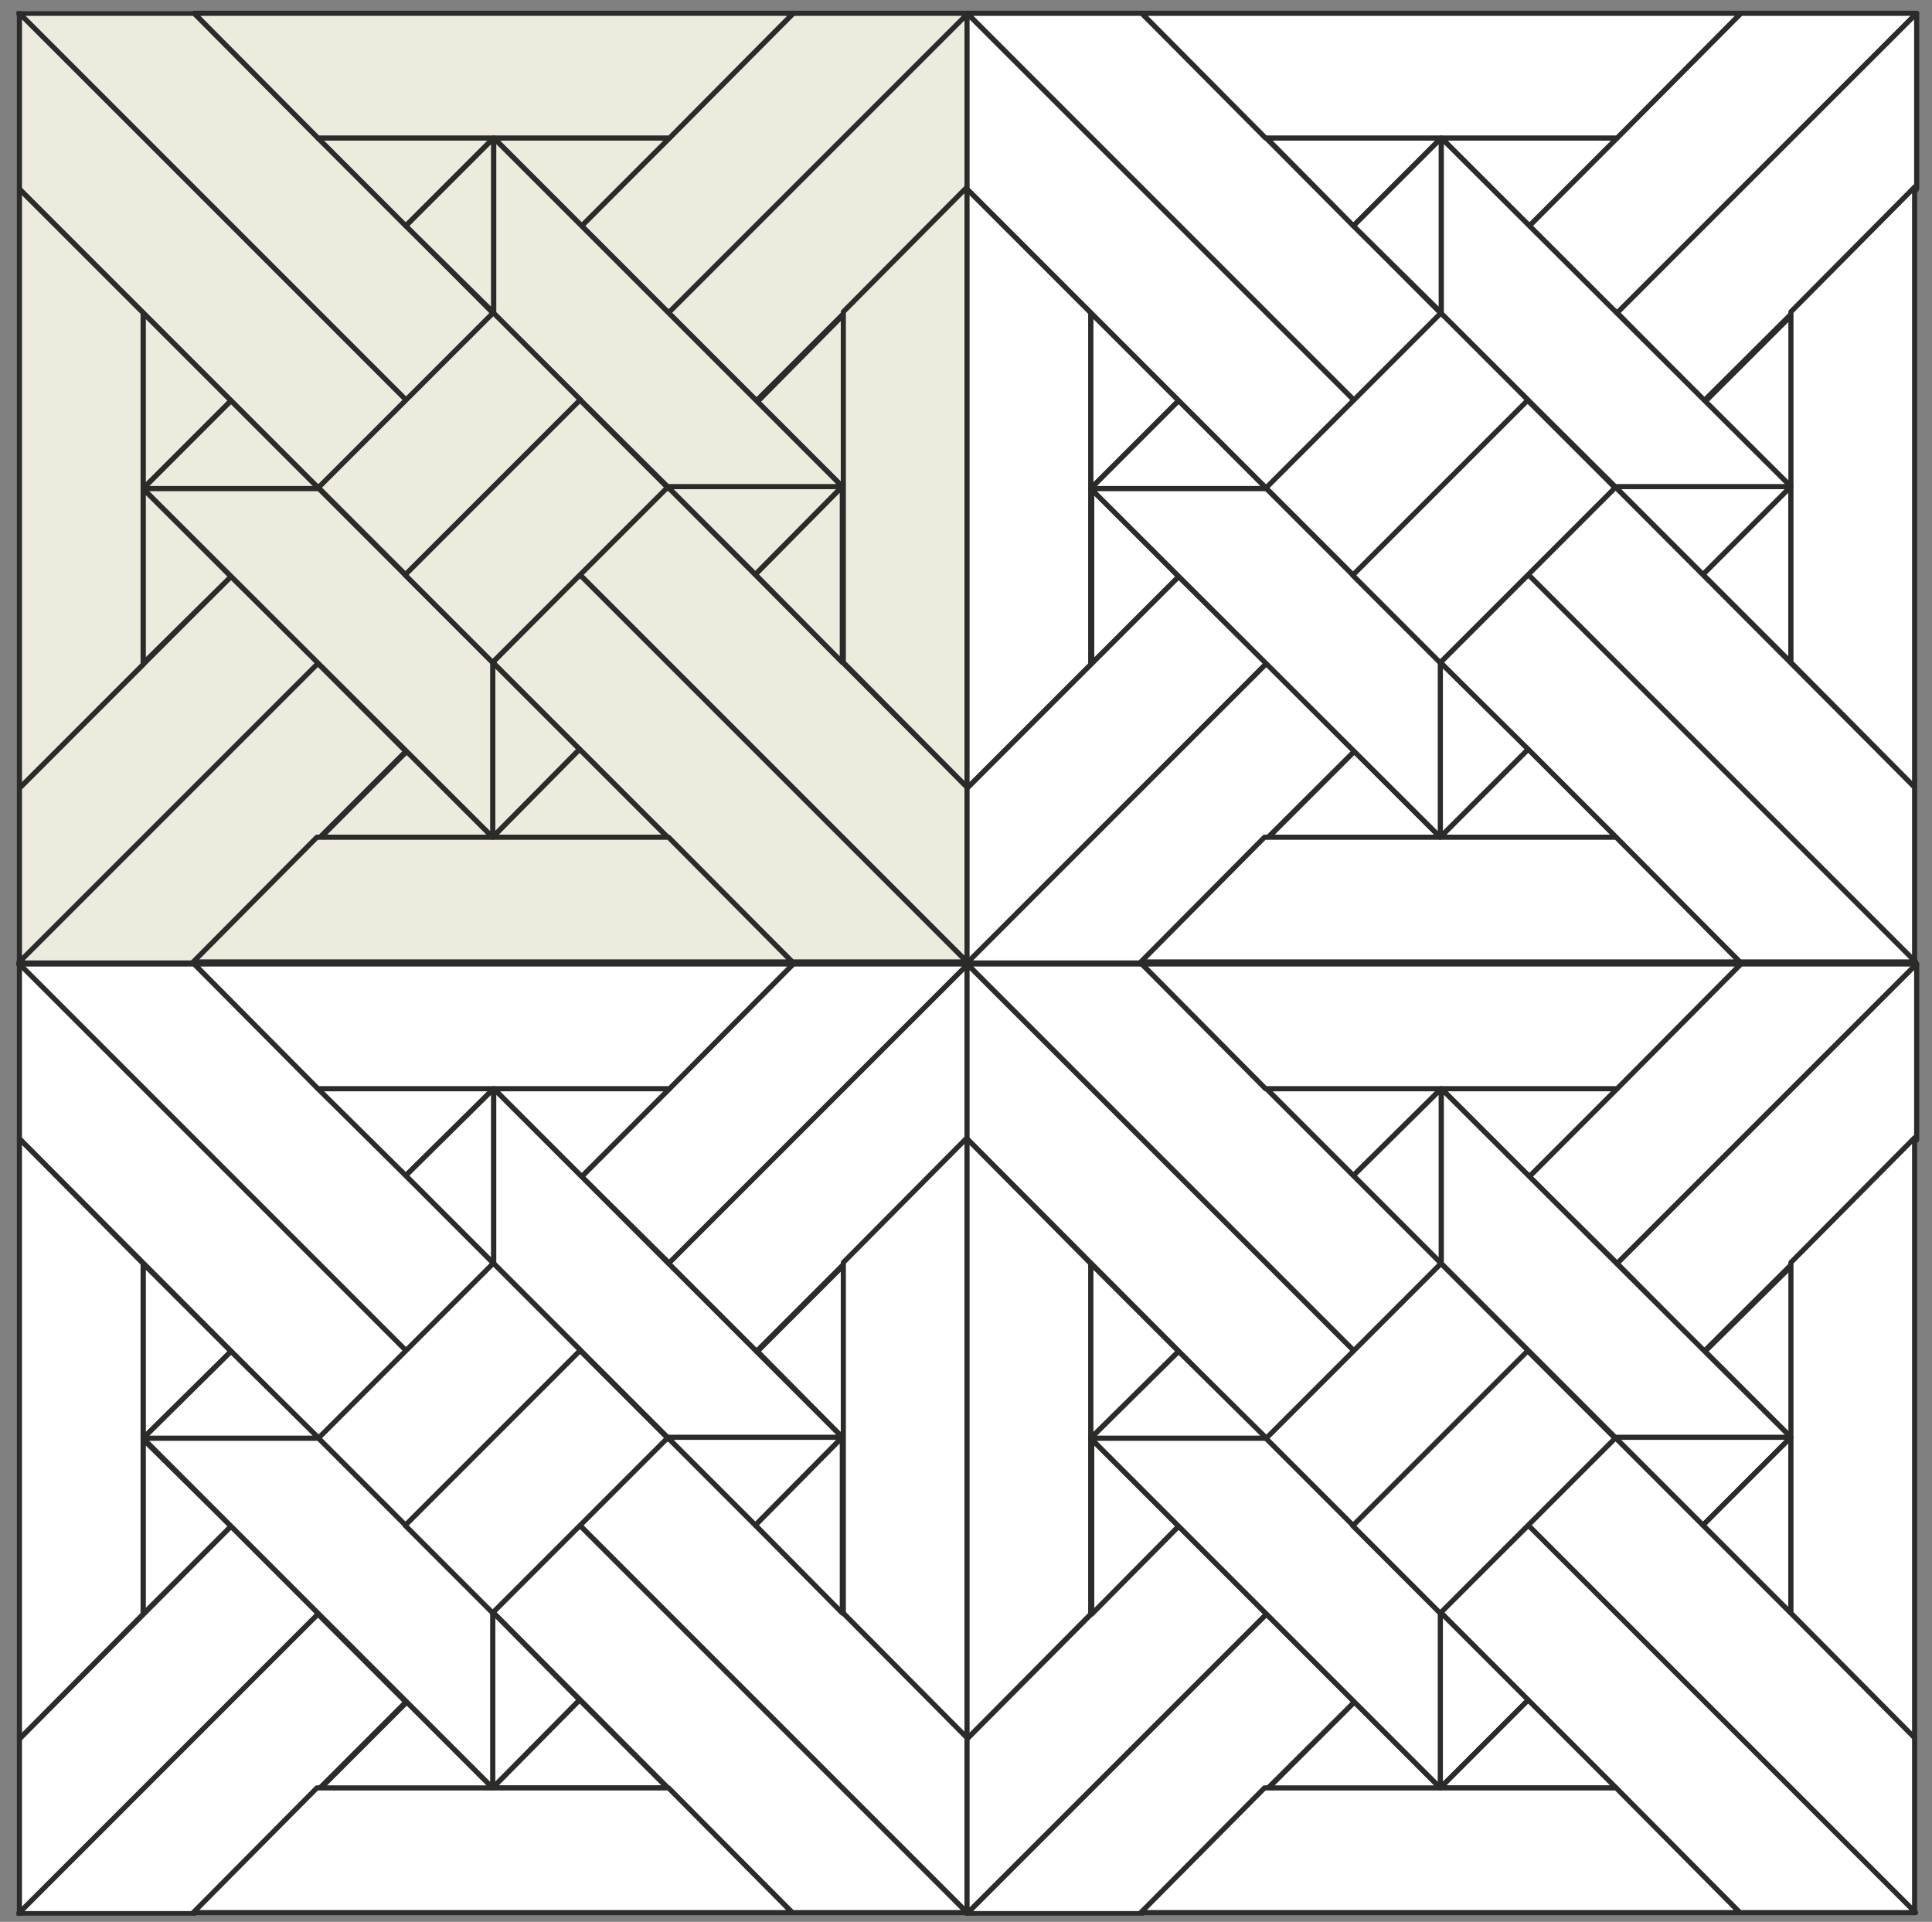 <?xml version="1.0" encoding="utf-8"?>
<!-- Generator: Adobe Illustrator 27.9.0, SVG Export Plug-In . SVG Version: 6.00 Build 0)  -->
<svg version="1.1" id="Livello_1" xmlns="http://www.w3.org/2000/svg" xmlns:xlink="http://www.w3.org/1999/xlink" x="0px" y="0px"
	 viewBox="0 0 189 188" style="enable-background:new 0 0 189 188;" xml:space="preserve">
<rect x="0" y="0" width="189" height="188" fill="#808080" stroke="none"/>
<style type="text/css">
	.st0{fill:#EDEBDD;}
	.st1{fill:none;stroke:#2B2B2A;stroke-width:0.5;stroke-linecap:round;stroke-linejoin:round;stroke-miterlimit:10;}
	
		.st2{clip-path:url(#SVGID_00000026158186389840158550000012170043840287782793_);fill:none;stroke:#2B2B2A;stroke-width:0.5;stroke-linecap:round;stroke-linejoin:round;stroke-miterlimit:10;}
	
		.st3{clip-path:url(#SVGID_00000000187829073400663800000015492505780730614462_);fill:none;stroke:#2B2B2A;stroke-width:0.5;stroke-linecap:round;stroke-linejoin:round;stroke-miterlimit:10;}
	
		.st4{clip-path:url(#SVGID_00000132077442804341126380000016835510974216225200_);fill:none;stroke:#2B2B2A;stroke-width:0.5;stroke-linecap:round;stroke-linejoin:round;stroke-miterlimit:10;}
	
		.st5{clip-path:url(#SVGID_00000174584091162098756170000007841193277565336478_);fill:none;stroke:#2B2B2A;stroke-width:0.5;stroke-linecap:round;stroke-linejoin:round;stroke-miterlimit:10;}
	
		.st6{clip-path:url(#SVGID_00000057149823498329508770000009905932604139591853_);fill:none;stroke:#2B2B2A;stroke-width:0.5;stroke-linecap:round;stroke-linejoin:round;stroke-miterlimit:10;}
	.st7{fill:#FFFFFF;}
	
		.st8{clip-path:url(#SVGID_00000047780049691513041020000014330353955628291976_);fill:none;stroke:#2B2B2A;stroke-width:0.5;stroke-linecap:round;stroke-linejoin:round;stroke-miterlimit:10;}
	
		.st9{clip-path:url(#SVGID_00000167391050371524735790000015415650523701625788_);fill:none;stroke:#2B2B2A;stroke-width:0.5;stroke-linecap:round;stroke-linejoin:round;stroke-miterlimit:10;}
	
		.st10{clip-path:url(#SVGID_00000152236484227683580680000013074825031376043962_);fill:none;stroke:#2B2B2A;stroke-width:0.5;stroke-linecap:round;stroke-linejoin:round;stroke-miterlimit:10;}
	
		.st11{clip-path:url(#SVGID_00000145054781547943696280000015700948321192037804_);fill:none;stroke:#2B2B2A;stroke-width:0.5;stroke-linecap:round;stroke-linejoin:round;stroke-miterlimit:10;}
	
		.st12{clip-path:url(#SVGID_00000013157731857573281810000016137743589362176189_);fill:none;stroke:#2B2B2A;stroke-width:0.5;stroke-linecap:round;stroke-linejoin:round;stroke-miterlimit:10;}
	
		.st13{clip-path:url(#SVGID_00000145775386903256749710000003489035115078053272_);fill:none;stroke:#2B2B2A;stroke-width:0.5;stroke-linecap:round;stroke-linejoin:round;stroke-miterlimit:10;}
	
		.st14{clip-path:url(#SVGID_00000014596763878924067340000016110644649392107960_);fill:none;stroke:#2B2B2A;stroke-width:0.5;stroke-linecap:round;stroke-linejoin:round;stroke-miterlimit:10;}
	
		.st15{clip-path:url(#SVGID_00000114062329401865336050000004912502465471537295_);fill:none;stroke:#2B2B2A;stroke-width:0.5;stroke-linecap:round;stroke-linejoin:round;stroke-miterlimit:10;}
	
		.st16{clip-path:url(#SVGID_00000029045752570698910420000017515909458318633092_);fill:none;stroke:#2B2B2A;stroke-width:0.5;stroke-linecap:round;stroke-linejoin:round;stroke-miterlimit:10;}
	
		.st17{clip-path:url(#SVGID_00000163036866416358101390000012755198079995870622_);fill:none;stroke:#2B2B2A;stroke-width:0.5;stroke-linecap:round;stroke-linejoin:round;stroke-miterlimit:10;}
	
		.st18{clip-path:url(#SVGID_00000039104720257106727570000011812948608271553933_);fill:none;stroke:#2B2B2A;stroke-width:0.5;stroke-linecap:round;stroke-linejoin:round;stroke-miterlimit:10;}
	
		.st19{clip-path:url(#SVGID_00000054267024512429113800000014289630007412228783_);fill:none;stroke:#2B2B2A;stroke-width:0.5;stroke-linecap:round;stroke-linejoin:round;stroke-miterlimit:10;}
	
		.st20{clip-path:url(#SVGID_00000013878938168623005480000006292002660279787950_);fill:none;stroke:#2B2B2A;stroke-width:0.5;stroke-linecap:round;stroke-linejoin:round;stroke-miterlimit:10;}
</style>
<polygon class="st0" points="56.9,22.1 65.5,30.7 94.8,1.3 77.6,1.3 "/>
<polygon class="st1" points="65.5,30.7 94.8,1.3 77.6,1.3 56.9,22.1 "/>
<polygon class="st0" points="1.8,1.3 39.7,39.2 48.3,30.7 19,1.3 "/>
<g>
	<defs>
		<rect id="SVGID_1_" x="1.6" y="1.1" width="186.1" height="186.3"/>
	</defs>
	<clipPath id="SVGID_00000131363295777247433660000007475795617001681595_">
		<use xlink:href="#SVGID_1_"  style="overflow:visible;"/>
	</clipPath>
	
		<polygon style="clip-path:url(#SVGID_00000131363295777247433660000007475795617001681595_);fill:none;stroke:#2B2B2A;stroke-width:0.5;stroke-linecap:round;stroke-linejoin:round;stroke-miterlimit:10;" points="
		39.7,39.2 1.8,1.3 19,1.3 48.3,30.7 	"/>
</g>
<polygon class="st0" points="65.4,30.6 74,39.2 94.7,18.5 94.7,1.3 "/>
<polygon class="st1" points="65.4,30.6 94.7,1.3 94.7,18.5 74,39.2 "/>
<polygon class="st0" points="56.7,56.2 94.6,94.1 94.6,77 65.3,47.6 "/>
<polygon class="st1" points="56.7,56.2 94.6,94.1 94.6,77 65.3,47.6 "/>
<polygon class="st0" points="48.3,13.5 31.1,13.5 39.7,22.1 "/>
<polygon class="st1" points="48.3,13.5 31.1,13.5 39.7,22.1 "/>
<polygon class="st0" points="65.5,13.5 48.3,13.5 56.9,22.1 "/>
<polygon class="st1" points="65.5,13.5 48.3,13.5 56.9,22.1 "/>
<polygon class="st0" points="82.6,30.7 82.6,47.8 74.1,39.3 "/>
<polygon class="st1" points="82.6,30.7 82.6,47.8 74.1,39.3 "/>
<polygon class="st0" points="82.4,47.6 65.3,47.6 73.9,56.2 "/>
<polygon class="st1" points="82.4,47.6 65.3,47.6 73.9,56.2 "/>
<polygon class="st0" points="65.4,30.6 65.4,47.8 56.8,39.2 "/>
<polygon class="st1" points="65.4,30.6 65.4,47.8 56.8,39.2 "/>
<polygon class="st0" points="48.3,13.5 48.3,30.6 39.7,22.1 "/>
<polygon class="st1" points="48.3,13.5 48.3,30.6 39.7,22.1 "/>
<polygon class="st0" points="82.4,47.6 82.4,64.8 73.9,56.2 "/>
<polygon class="st1" points="82.4,47.6 82.4,64.8 73.9,56.2 "/>
<polygon class="st0" points="48.3,1.3 32.7,1.3 19,1.3 31.1,13.5 45.4,13.5 65.5,13.5 77.6,1.3 "/>
<polygon class="st1" points="77.6,1.3 48.3,1.3 32.7,1.3 19,1.3 31.1,13.5 45.4,13.5 65.5,13.5 "/>
<polygon class="st0" points="94.6,18.3 94.6,47.7 94.6,63.2 94.6,77 82.5,64.8 82.5,50.6 82.5,30.5 "/>
<polygon class="st1" points="94.6,18.3 94.6,47.7 94.6,63.2 94.6,77 82.5,64.8 82.5,50.6 82.5,30.5 "/>
<polygon class="st0" points="82.4,47.6 48.3,13.5 48.3,30.7 65.3,47.6 "/>
<polygon class="st1" points="82.4,47.6 48.3,13.5 48.3,30.7 65.3,47.6 "/>
<polygon class="st0" points="1.9,77.1 1.9,94.3 31.2,64.9 22.6,56.4 "/>
<g>
	<defs>
		<rect id="SVGID_00000159459592140708350860000001874591682912508291_" x="1.6" y="1.1" width="186.1" height="186.3"/>
	</defs>
	<clipPath id="SVGID_00000183220313104093411240000010923700999408608411_">
		<use xlink:href="#SVGID_00000159459592140708350860000001874591682912508291_"  style="overflow:visible;"/>
	</clipPath>
	
		<polygon style="clip-path:url(#SVGID_00000183220313104093411240000010923700999408608411_);fill:none;stroke:#2B2B2A;stroke-width:0.5;stroke-linecap:round;stroke-linejoin:round;stroke-miterlimit:10;" points="
		31.2,64.9 1.9,94.3 1.9,77.1 22.6,56.4 	"/>
</g>
<polygon class="st0" points="1.9,18.5 31.2,47.8 39.8,39.2 1.9,1.3 "/>
<g>
	<defs>
		<rect id="SVGID_00000145040032405081852050000008574163296742511497_" x="1.6" y="1.1" width="186.1" height="186.3"/>
	</defs>
	<clipPath id="SVGID_00000108296131521522706890000004339391295046793875_">
		<use xlink:href="#SVGID_00000145040032405081852050000008574163296742511497_"  style="overflow:visible;"/>
	</clipPath>
	
		<polygon style="clip-path:url(#SVGID_00000108296131521522706890000004339391295046793875_);fill:none;stroke:#2B2B2A;stroke-width:0.5;stroke-linecap:round;stroke-linejoin:round;stroke-miterlimit:10;" points="
		39.8,39.2 1.9,1.3 1.9,18.5 31.2,47.8 	"/>
</g>
<polygon class="st0" points="1.8,94.2 19,94.2 39.7,73.5 31.1,64.9 "/>
<g>
	<defs>
		<rect id="SVGID_00000156583709901167377430000005172765776940743823_" x="1.6" y="1.1" width="186.1" height="186.3"/>
	</defs>
	<clipPath id="SVGID_00000078728008077353633720000008548885134534565528_">
		<use xlink:href="#SVGID_00000156583709901167377430000005172765776940743823_"  style="overflow:visible;"/>
	</clipPath>
	
		<polygon style="clip-path:url(#SVGID_00000078728008077353633720000008548885134534565528_);fill:none;stroke:#2B2B2A;stroke-width:0.5;stroke-linecap:round;stroke-linejoin:round;stroke-miterlimit:10;" points="
		31.1,64.9 1.8,94.2 19,94.2 39.7,73.5 	"/>
</g>
<polygon class="st0" points="56.7,56.2 94.6,94.1 77.5,94.1 48.2,64.8 "/>
<polygon class="st1" points="56.7,56.2 94.6,94.1 77.5,94.1 48.2,64.8 "/>
<polygon class="st0" points="14,47.8 14,30.6 22.6,39.2 "/>
<polygon class="st1" points="14,47.8 14,30.6 22.6,39.2 "/>
<polygon class="st0" points="14,64.9 14,47.8 22.6,56.4 "/>
<polygon class="st1" points="14,64.9 14,47.8 22.6,56.4 "/>
<polygon class="st0" points="31.2,82.1 48.4,82.1 39.8,73.5 "/>
<polygon class="st1" points="31.2,82.1 48.4,82.1 39.8,73.5 "/>
<polygon class="st0" points="48.2,81.9 48.2,64.8 56.7,73.3 "/>
<polygon class="st1" points="48.2,81.9 48.2,64.8 56.7,73.3 "/>
<polygon class="st0" points="31.1,64.9 48.3,64.9 39.7,56.3 "/>
<polygon class="st1" points="31.1,64.9 48.3,64.9 39.7,56.3 "/>
<polygon class="st0" points="14,47.8 31.2,47.8 22.6,39.2 "/>
<polygon class="st1" points="14,47.8 31.2,47.8 22.6,39.2 "/>
<polygon class="st0" points="48.2,81.9 65.3,81.9 56.7,73.3 "/>
<polygon class="st1" points="48.2,81.9 65.3,81.9 56.7,73.3 "/>
<polygon class="st0" points="1.9,32.2 1.9,47.8 1.9,77.1 14,65 14,44.9 14,30.6 1.9,18.5 "/>
<g>
	<defs>
		<rect id="SVGID_00000157294034896780075440000012483025377297566594_" x="1.6" y="1.1" width="186.1" height="186.3"/>
	</defs>
	<clipPath id="SVGID_00000085940816439795970950000016365272394652940974_">
		<use xlink:href="#SVGID_00000157294034896780075440000012483025377297566594_"  style="overflow:visible;"/>
	</clipPath>
	
		<polygon style="clip-path:url(#SVGID_00000085940816439795970950000016365272394652940974_);fill:none;stroke:#2B2B2A;stroke-width:0.5;stroke-linecap:round;stroke-linejoin:round;stroke-miterlimit:10;" points="
		1.9,77.1 1.9,47.8 1.9,32.2 1.9,18.5 14,30.6 14,44.9 14,65 	"/>
</g>
<polygon class="st0" points="18.9,94.1 48.2,94.1 63.7,94.1 77.5,94.1 65.4,81.9 51.1,81.9 31,81.9 "/>
<polygon class="st1" points="18.9,94.1 48.2,94.1 63.7,94.1 77.5,94.1 65.4,81.9 51.1,81.9 31,81.9 "/>
<polygon class="st0" points="48.2,81.9 14,47.8 31.2,47.8 48.2,64.8 "/>
<polygon class="st1" points="48.2,81.9 14,47.8 31.2,47.8 48.2,64.8 "/>
<rect x="31.9" y="37.4" transform="matrix(0.707 -0.707 0.707 0.707 -17.846 43.809)" class="st0" width="24.2" height="12.1"/>
<rect x="31.9" y="37.4" transform="matrix(0.707 -0.707 0.707 0.707 -17.846 43.809)" class="st1" width="24.2" height="12.1"/>
<rect x="40.4" y="45.9" transform="matrix(0.707 -0.707 0.707 0.707 -21.384 52.351)" class="st0" width="24.2" height="12.1"/>
<rect x="40.4" y="45.9" transform="matrix(0.707 -0.707 0.707 0.707 -21.384 52.351)" class="st1" width="24.2" height="12.1"/>
<polygon class="st7" points="65.5,123.6 94.8,94.3 77.6,94.3 56.9,115.1 "/>
<polygon class="st1" points="65.5,123.6 94.8,94.3 77.6,94.3 56.9,115.1 "/>
<polygon class="st7" points="1.8,94.3 39.7,132.2 48.3,123.6 19,94.3 "/>
<g>
	<defs>
		<rect id="SVGID_00000115480551166762596620000010915536104597757066_" x="1.6" y="1.1" width="186.1" height="186.3"/>
	</defs>
	<clipPath id="SVGID_00000142894130218004803510000008480834431750763688_">
		<use xlink:href="#SVGID_00000115480551166762596620000010915536104597757066_"  style="overflow:visible;"/>
	</clipPath>
	
		<polygon style="clip-path:url(#SVGID_00000142894130218004803510000008480834431750763688_);fill:none;stroke:#2B2B2A;stroke-width:0.5;stroke-linecap:round;stroke-linejoin:round;stroke-miterlimit:10;" points="
		39.7,132.2 1.8,94.3 19,94.3 48.3,123.6 	"/>
</g>
<polygon class="st7" points="65.4,123.6 94.7,94.3 94.7,111.5 74,132.2 "/>
<polygon class="st1" points="65.4,123.6 94.7,94.3 94.7,111.5 74,132.2 "/>
<polygon class="st7" points="56.7,149.2 94.6,187.1 94.6,169.9 65.3,140.6 "/>
<g>
	<defs>
		<rect id="SVGID_00000021087224834644743910000006041181254162507173_" x="1.6" y="1.1" width="186.1" height="186.3"/>
	</defs>
	<clipPath id="SVGID_00000109723089455219291700000012015601309108339868_">
		<use xlink:href="#SVGID_00000021087224834644743910000006041181254162507173_"  style="overflow:visible;"/>
	</clipPath>
	
		<polygon style="clip-path:url(#SVGID_00000109723089455219291700000012015601309108339868_);fill:none;stroke:#2B2B2A;stroke-width:0.5;stroke-linecap:round;stroke-linejoin:round;stroke-miterlimit:10;" points="
		56.7,149.2 94.6,187.1 94.6,169.9 65.3,140.6 	"/>
</g>
<polygon class="st7" points="48.3,106.5 31.1,106.5 39.7,115 "/>
<polygon class="st1" points="48.3,106.5 31.1,106.5 39.7,115 "/>
<polygon class="st7" points="65.5,106.5 48.3,106.5 56.9,115.1 "/>
<polygon class="st1" points="65.5,106.5 48.3,106.5 56.9,115.1 "/>
<polygon class="st7" points="82.6,123.7 82.6,140.8 74.1,132.2 "/>
<polygon class="st1" points="82.6,123.7 82.6,140.8 74.1,132.2 "/>
<polygon class="st7" points="82.4,140.6 65.3,140.6 73.9,149.2 "/>
<polygon class="st1" points="82.4,140.6 65.3,140.6 73.9,149.2 "/>
<polygon class="st7" points="65.4,123.6 65.4,140.8 56.8,132.2 "/>
<polygon class="st1" points="65.4,123.6 65.4,140.8 56.8,132.2 "/>
<polygon class="st7" points="48.3,106.5 48.3,123.6 39.7,115 "/>
<polygon class="st1" points="48.3,106.5 48.3,123.6 39.7,115 "/>
<polygon class="st7" points="82.4,140.6 82.4,157.8 73.9,149.2 "/>
<polygon class="st1" points="82.4,140.6 82.4,157.8 73.9,149.2 "/>
<polygon class="st7" points="77.6,94.3 48.3,94.3 32.7,94.3 19,94.3 31.1,106.5 45.4,106.5 65.5,106.5 "/>
<polygon class="st1" points="77.6,94.3 48.3,94.3 32.7,94.3 19,94.3 31.1,106.5 45.4,106.5 65.5,106.5 "/>
<polygon class="st7" points="94.6,111.3 94.6,140.6 94.6,156.2 94.6,170 82.5,157.8 82.5,143.5 82.5,123.5 "/>
<polygon class="st1" points="94.6,111.3 94.6,140.6 94.6,156.2 94.6,170 82.5,157.8 82.5,143.5 82.5,123.5 "/>
<polygon class="st7" points="82.4,140.6 48.3,106.5 48.3,123.6 65.3,140.6 "/>
<polygon class="st1" points="82.4,140.6 48.3,106.5 48.3,123.6 65.3,140.6 "/>
<polygon class="st7" points="1.9,170.1 1.9,187.2 31.2,157.9 22.6,149.3 "/>
<g>
	<defs>
		<rect id="SVGID_00000060022977389515920760000004955820639974382994_" x="1.6" y="1.1" width="186.1" height="186.3"/>
	</defs>
	<clipPath id="SVGID_00000000933757921277072200000014490872280485616285_">
		<use xlink:href="#SVGID_00000060022977389515920760000004955820639974382994_"  style="overflow:visible;"/>
	</clipPath>
	
		<polygon style="clip-path:url(#SVGID_00000000933757921277072200000014490872280485616285_);fill:none;stroke:#2B2B2A;stroke-width:0.5;stroke-linecap:round;stroke-linejoin:round;stroke-miterlimit:10;" points="
		31.2,157.9 1.9,187.2 1.9,170.1 22.6,149.3 	"/>
</g>
<polygon class="st7" points="1.9,111.4 31.2,140.8 39.8,132.2 1.9,94.3 "/>
<g>
	<defs>
		<rect id="SVGID_00000109707913938101375390000002680998719640865957_" x="1.6" y="1.1" width="186.1" height="186.3"/>
	</defs>
	<clipPath id="SVGID_00000158733683040000871840000004023789911688924547_">
		<use xlink:href="#SVGID_00000109707913938101375390000002680998719640865957_"  style="overflow:visible;"/>
	</clipPath>
	
		<polygon style="clip-path:url(#SVGID_00000158733683040000871840000004023789911688924547_);fill:none;stroke:#2B2B2A;stroke-width:0.5;stroke-linecap:round;stroke-linejoin:round;stroke-miterlimit:10;" points="
		39.8,132.2 1.9,94.3 1.9,111.4 31.2,140.8 	"/>
</g>
<polygon class="st7" points="1.8,187.2 19,187.2 39.7,166.5 31.1,157.9 "/>
<g>
	<defs>
		<rect id="SVGID_00000086667159106755769540000015632852690296722109_" x="1.6" y="1.1" width="186.1" height="186.3"/>
	</defs>
	<clipPath id="SVGID_00000132780861241181027900000014190465152509044395_">
		<use xlink:href="#SVGID_00000086667159106755769540000015632852690296722109_"  style="overflow:visible;"/>
	</clipPath>
	
		<polygon style="clip-path:url(#SVGID_00000132780861241181027900000014190465152509044395_);fill:none;stroke:#2B2B2A;stroke-width:0.5;stroke-linecap:round;stroke-linejoin:round;stroke-miterlimit:10;" points="
		31.1,157.9 1.8,187.2 19,187.2 39.7,166.5 	"/>
</g>
<polygon class="st7" points="48.2,157.7 77.5,187.1 94.6,187.1 56.8,149.2 "/>
<g>
	<defs>
		<rect id="SVGID_00000040550305323906130650000005270434877411472280_" x="1.6" y="1.1" width="186.1" height="186.3"/>
	</defs>
	<clipPath id="SVGID_00000104699908848232741860000006624251540683445408_">
		<use xlink:href="#SVGID_00000040550305323906130650000005270434877411472280_"  style="overflow:visible;"/>
	</clipPath>
	
		<polygon style="clip-path:url(#SVGID_00000104699908848232741860000006624251540683445408_);fill:none;stroke:#2B2B2A;stroke-width:0.5;stroke-linecap:round;stroke-linejoin:round;stroke-miterlimit:10;" points="
		56.7,149.2 94.6,187.1 77.5,187.1 48.2,157.7 	"/>
</g>
<polygon class="st7" points="14,140.7 14,123.6 22.6,132.2 "/>
<polygon class="st1" points="14,140.7 14,123.6 22.6,132.2 "/>
<polygon class="st7" points="14,157.9 14,140.8 22.6,149.3 "/>
<polygon class="st1" points="14,157.9 14,140.8 22.6,149.3 "/>
<polygon class="st7" points="31.2,175.1 48.4,175.1 39.8,166.5 "/>
<polygon class="st1" points="31.2,175.1 48.4,175.1 39.8,166.5 "/>
<polygon class="st7" points="48.2,174.9 48.2,157.7 56.7,166.3 "/>
<polygon class="st1" points="48.2,174.9 48.2,157.7 56.7,166.3 "/>
<polygon class="st7" points="31.1,157.9 48.3,157.9 39.7,149.3 "/>
<polygon class="st1" points="31.1,157.9 48.3,157.9 39.7,149.3 "/>
<polygon class="st7" points="14,140.7 31.2,140.7 22.6,132.2 "/>
<polygon class="st1" points="14,140.7 31.2,140.7 22.6,132.2 "/>
<polygon class="st7" points="48.2,174.9 65.3,174.9 56.7,166.3 "/>
<polygon class="st1" points="48.2,174.9 65.3,174.9 56.7,166.3 "/>
<polygon class="st7" points="1.9,125.2 1.9,140.7 1.9,170.1 14,157.9 14,137.8 14,123.6 1.9,111.4 "/>
<g>
	<defs>
		<rect id="SVGID_00000127754928275916153680000000716197436912155313_" x="1.6" y="1.1" width="186.1" height="186.3"/>
	</defs>
	<clipPath id="SVGID_00000103236306366908854750000002562260807000996751_">
		<use xlink:href="#SVGID_00000127754928275916153680000000716197436912155313_"  style="overflow:visible;"/>
	</clipPath>
	
		<polygon style="clip-path:url(#SVGID_00000103236306366908854750000002562260807000996751_);fill:none;stroke:#2B2B2A;stroke-width:0.5;stroke-linecap:round;stroke-linejoin:round;stroke-miterlimit:10;" points="
		1.9,170.1 1.9,140.7 1.9,125.2 1.9,111.4 14,123.6 14,137.8 14,157.9 	"/>
</g>
<polygon class="st7" points="51.1,174.9 31,174.9 18.9,187.1 48.2,187.1 63.7,187.1 77.5,187.1 65.4,174.9 "/>
<g>
	<defs>
		<rect id="SVGID_00000030489092479269207500000015925233872362763653_" x="1.6" y="1.1" width="186.1" height="186.3"/>
	</defs>
	<clipPath id="SVGID_00000124147140833086000200000009971163132345747621_">
		<use xlink:href="#SVGID_00000030489092479269207500000015925233872362763653_"  style="overflow:visible;"/>
	</clipPath>
	
		<polygon style="clip-path:url(#SVGID_00000124147140833086000200000009971163132345747621_);fill:none;stroke:#2B2B2A;stroke-width:0.5;stroke-linecap:round;stroke-linejoin:round;stroke-miterlimit:10;" points="
		18.9,187.1 48.2,187.1 63.7,187.1 77.5,187.1 65.4,174.9 51.1,174.9 31,174.9 	"/>
</g>
<polygon class="st7" points="48.2,174.9 14,140.7 31.2,140.7 48.2,157.7 "/>
<polygon class="st1" points="48.2,174.9 14,140.7 31.2,140.7 48.2,157.7 "/>
<rect x="31.9" y="130.4" transform="matrix(0.707 -0.707 0.707 0.707 -83.592 71.042)" class="st7" width="24.2" height="12.1"/>
<rect x="31.9" y="130.4" transform="matrix(0.707 -0.707 0.707 0.707 -83.592 71.042)" class="st1" width="24.2" height="12.1"/>
<rect x="40.4" y="138.9" transform="matrix(0.707 -0.707 0.707 0.707 -87.13 79.584)" class="st7" width="24.2" height="12.1"/>
<rect x="40.4" y="138.9" transform="matrix(0.707 -0.707 0.707 0.707 -87.13 79.584)" class="st1" width="24.2" height="12.1"/>
<polygon class="st7" points="149.6,22.1 158.2,30.7 187.5,1.3 170.3,1.3 "/>
<polygon class="st1" points="158.2,30.7 187.5,1.3 170.3,1.3 149.6,22.1 "/>
<polygon class="st7" points="94.6,1.3 132.5,39.2 141,30.7 111.7,1.3 "/>
<polygon class="st1" points="132.5,39.2 94.6,1.3 111.7,1.3 141,30.7 "/>
<polygon class="st7" points="158.2,30.6 166.7,39.2 187.5,18.5 187.5,1.3 "/>
<polygon class="st1" points="158.2,30.6 187.5,1.3 187.5,18.5 166.7,39.2 "/>
<polygon class="st7" points="149.4,56.2 187.3,94.1 187.3,77 158,47.6 "/>
<polygon class="st1" points="149.4,56.2 187.3,94.1 187.3,77 158,47.6 "/>
<polygon class="st7" points="141,13.5 123.9,13.5 132.4,22.1 "/>
<polygon class="st1" points="141,13.5 123.9,13.5 132.4,22.1 "/>
<polygon class="st7" points="158.2,13.5 141,13.5 149.6,22.1 "/>
<polygon class="st1" points="158.2,13.5 141,13.5 149.6,22.1 "/>
<polygon class="st7" points="175.4,30.7 175.4,47.8 166.8,39.3 "/>
<polygon class="st1" points="175.4,30.7 175.4,47.8 166.8,39.3 "/>
<polygon class="st7" points="175.2,47.6 158,47.6 166.6,56.2 "/>
<polygon class="st1" points="175.2,47.6 158,47.6 166.6,56.2 "/>
<polygon class="st7" points="158.2,30.6 158.2,47.8 149.6,39.2 "/>
<polygon class="st1" points="158.2,30.6 158.2,47.8 149.6,39.2 "/>
<polygon class="st7" points="141,13.5 141,30.6 132.4,22.1 "/>
<polygon class="st1" points="141,13.5 141,30.6 132.4,22.1 "/>
<polygon class="st7" points="175.2,47.6 175.2,64.8 166.6,56.2 "/>
<polygon class="st1" points="175.2,47.6 175.2,64.8 166.6,56.2 "/>
<polygon class="st7" points="141,1.3 125.5,1.3 111.7,1.3 123.8,13.5 138.1,13.5 158.2,13.5 170.3,1.3 "/>
<polygon class="st1" points="170.3,1.3 141,1.3 125.5,1.3 111.7,1.3 123.8,13.5 138.1,13.5 158.2,13.5 "/>
<polygon class="st7" points="187.3,18.3 187.3,47.7 187.3,63.2 187.3,77 175.2,64.8 175.2,50.6 175.2,30.5 "/>
<polygon class="st1" points="187.3,18.3 187.3,47.7 187.3,63.2 187.3,77 175.2,64.8 175.2,50.6 175.2,30.5 "/>
<polygon class="st7" points="175.2,47.6 141,13.5 141,30.7 158,47.6 "/>
<polygon class="st1" points="175.2,47.6 141,13.5 141,30.7 158,47.6 "/>
<polygon class="st7" points="123.9,64.9 94.6,94.3 94.6,77.1 115.3,56.4 "/>
<polygon class="st1" points="123.9,64.9 94.6,94.3 94.6,77.1 115.3,56.4 "/>
<polygon class="st7" points="94.6,18.5 123.9,47.8 132.5,39.2 94.6,1.3 "/>
<polygon class="st1" points="132.5,39.2 94.6,1.3 94.6,18.5 123.9,47.8 "/>
<polygon class="st7" points="123.9,64.9 94.6,94.2 111.7,94.2 132.5,73.5 "/>
<polygon class="st1" points="123.9,64.9 94.6,94.2 111.7,94.2 132.5,73.5 "/>
<polygon class="st7" points="149.5,56.2 187.4,94.1 170.2,94.1 140.9,64.8 "/>
<polygon class="st1" points="149.5,56.2 187.4,94.1 170.2,94.1 140.9,64.8 "/>
<polygon class="st7" points="106.7,47.8 106.7,30.6 115.3,39.2 "/>
<polygon class="st1" points="106.7,47.8 106.7,30.6 115.3,39.2 "/>
<polygon class="st7" points="106.8,64.9 106.8,47.8 115.3,56.4 "/>
<polygon class="st1" points="106.8,64.9 106.8,47.8 115.3,56.4 "/>
<polygon class="st7" points="123.9,82.1 141.1,82.1 132.5,73.5 "/>
<polygon class="st1" points="123.9,82.1 141.1,82.1 132.5,73.5 "/>
<polygon class="st7" points="140.9,81.9 140.9,64.8 149.5,73.3 "/>
<polygon class="st1" points="140.9,81.9 140.9,64.8 149.5,73.3 "/>
<polygon class="st7" points="123.9,64.9 141,64.9 132.5,56.3 "/>
<polygon class="st1" points="123.9,64.9 141,64.9 132.5,56.3 "/>
<polygon class="st7" points="106.7,47.8 123.9,47.8 115.3,39.2 "/>
<polygon class="st1" points="106.7,47.8 123.9,47.8 115.3,39.2 "/>
<polygon class="st7" points="140.9,81.9 158.1,81.9 149.5,73.3 "/>
<polygon class="st1" points="140.9,81.9 158.1,81.9 149.5,73.3 "/>
<polygon class="st7" points="94.6,77.1 94.6,47.8 94.6,32.2 94.6,18.5 106.7,30.6 106.7,44.9 106.7,65 "/>
<polygon class="st1" points="94.6,77.1 94.6,47.8 94.6,32.2 94.6,18.5 106.7,30.6 106.7,44.9 106.7,65 "/>
<polygon class="st7" points="111.6,94.1 140.9,94.1 156.5,94.1 170.2,94.1 158.1,81.9 143.8,81.9 123.7,81.9 "/>
<polygon class="st1" points="111.6,94.1 140.9,94.1 156.5,94.1 170.2,94.1 158.1,81.9 143.8,81.9 123.7,81.9 "/>
<polygon class="st7" points="140.9,81.9 106.7,47.8 123.9,47.8 140.9,64.8 "/>
<polygon class="st1" points="140.9,81.9 106.7,47.8 123.9,47.8 140.9,64.8 "/>
<rect x="124.6" y="37.4" transform="matrix(0.707 -0.707 0.707 0.707 9.315 109.38)" class="st7" width="24.2" height="12.1"/>
<rect x="124.6" y="37.4" transform="matrix(0.707 -0.707 0.707 0.707 9.315 109.38)" class="st1" width="24.2" height="12.1"/>
<rect x="133.1" y="45.9" transform="matrix(0.707 -0.707 0.707 0.707 5.777 117.922)" class="st7" width="24.2" height="12.1"/>
<rect x="133.1" y="45.9" transform="matrix(0.707 -0.707 0.707 0.707 5.777 117.922)" class="st1" width="24.2" height="12.1"/>
<polygon class="st7" points="170.3,94.3 149.6,115.1 158.2,123.6 187.5,94.3 "/>
<polygon class="st1" points="158.2,123.6 187.5,94.3 170.3,94.3 149.6,115.1 "/>
<polygon class="st7" points="132.5,132.2 94.6,94.3 111.7,94.3 141,123.6 "/>
<polygon class="st1" points="132.5,132.2 94.6,94.3 111.7,94.3 141,123.6 "/>
<polygon class="st7" points="158.2,123.6 166.7,132.2 187.5,111.5 187.5,94.3 "/>
<polygon class="st1" points="158.2,123.6 187.5,94.3 187.5,111.5 166.7,132.2 "/>
<polygon class="st7" points="149.4,149.2 187.3,187.1 187.3,169.9 158,140.6 "/>
<g>
	<defs>
		<rect id="SVGID_00000075847758224476146870000005035733374641061283_" x="1.6" y="1.1" width="186.1" height="186.3"/>
	</defs>
	<clipPath id="SVGID_00000098930909642097997210000009206624425759886979_">
		<use xlink:href="#SVGID_00000075847758224476146870000005035733374641061283_"  style="overflow:visible;"/>
	</clipPath>
	
		<polygon style="clip-path:url(#SVGID_00000098930909642097997210000009206624425759886979_);fill:none;stroke:#2B2B2A;stroke-width:0.5;stroke-linecap:round;stroke-linejoin:round;stroke-miterlimit:10;" points="
		149.4,149.2 187.3,187.1 187.3,169.9 158,140.6 	"/>
</g>
<polygon class="st7" points="141,106.5 123.9,106.5 132.4,115 "/>
<polygon class="st1" points="141,106.5 123.9,106.5 132.4,115 "/>
<polygon class="st7" points="158.2,106.5 141,106.5 149.6,115.1 "/>
<polygon class="st1" points="158.2,106.5 141,106.5 149.6,115.1 "/>
<polygon class="st7" points="175.4,123.7 175.4,140.8 166.8,132.2 "/>
<polygon class="st1" points="175.4,123.7 175.4,140.8 166.8,132.2 "/>
<polygon class="st7" points="175.2,140.6 158,140.6 166.6,149.2 "/>
<polygon class="st1" points="175.2,140.6 158,140.6 166.6,149.2 "/>
<polygon class="st7" points="158.2,123.6 158.2,140.8 149.6,132.2 "/>
<polygon class="st1" points="158.2,123.6 158.2,140.8 149.6,132.2 "/>
<polygon class="st7" points="141,106.5 141,123.6 132.4,115 "/>
<polygon class="st1" points="141,106.5 141,123.6 132.4,115 "/>
<polygon class="st7" points="175.2,140.6 175.2,157.8 166.6,149.2 "/>
<polygon class="st1" points="175.2,140.6 175.2,157.8 166.6,149.2 "/>
<polygon class="st7" points="170.3,94.3 141,94.3 125.5,94.3 111.7,94.3 123.8,106.5 138.1,106.5 158.2,106.5 "/>
<polygon class="st1" points="170.3,94.3 141,94.3 125.5,94.3 111.7,94.3 123.8,106.5 138.1,106.5 158.2,106.5 "/>
<polygon class="st7" points="187.3,111.3 187.3,140.6 187.3,156.2 187.3,170 175.2,157.8 175.2,143.5 175.2,123.5 "/>
<polygon class="st1" points="187.3,111.3 187.3,140.6 187.3,156.2 187.3,170 175.2,157.8 175.2,143.5 175.2,123.5 "/>
<polygon class="st7" points="175.2,140.6 141,106.5 141,123.6 158,140.6 "/>
<polygon class="st1" points="175.2,140.6 141,106.5 141,123.6 158,140.6 "/>
<polygon class="st7" points="94.6,170.1 94.6,187.2 123.9,157.9 115.3,149.3 "/>
<g>
	<defs>
		<rect id="SVGID_00000070115300653760652730000003272397982139038624_" x="1.6" y="1.1" width="186.1" height="186.3"/>
	</defs>
	<clipPath id="SVGID_00000183246189703919402620000017636583968146886327_">
		<use xlink:href="#SVGID_00000070115300653760652730000003272397982139038624_"  style="overflow:visible;"/>
	</clipPath>
	
		<polygon style="clip-path:url(#SVGID_00000183246189703919402620000017636583968146886327_);fill:none;stroke:#2B2B2A;stroke-width:0.5;stroke-linecap:round;stroke-linejoin:round;stroke-miterlimit:10;" points="
		123.9,157.9 94.6,187.2 94.6,170.1 115.3,149.3 	"/>
</g>
<polygon class="st7" points="132.5,132.2 94.6,94.3 94.6,111.4 123.9,140.8 "/>
<polygon class="st1" points="132.5,132.2 94.6,94.3 94.6,111.4 123.9,140.8 "/>
<polygon class="st7" points="94.6,187.2 111.7,187.2 132.5,166.5 123.9,157.9 "/>
<g>
	<defs>
		<rect id="SVGID_00000111904439687808186010000010131335159023271848_" x="1.6" y="1.1" width="186.1" height="186.3"/>
	</defs>
	<clipPath id="SVGID_00000126319997205081622530000015927988142871360659_">
		<use xlink:href="#SVGID_00000111904439687808186010000010131335159023271848_"  style="overflow:visible;"/>
	</clipPath>
	
		<polygon style="clip-path:url(#SVGID_00000126319997205081622530000015927988142871360659_);fill:none;stroke:#2B2B2A;stroke-width:0.5;stroke-linecap:round;stroke-linejoin:round;stroke-miterlimit:10;" points="
		123.9,157.9 94.6,187.2 111.7,187.2 132.5,166.5 	"/>
</g>
<polygon class="st7" points="140.9,157.7 170.2,187.1 187.4,187.1 149.5,149.2 "/>
<g>
	<defs>
		<rect id="SVGID_00000146469728558942674660000008139792171063495354_" x="1.6" y="1.1" width="186.1" height="186.3"/>
	</defs>
	<clipPath id="SVGID_00000159439017997131323020000009245428742052454043_">
		<use xlink:href="#SVGID_00000146469728558942674660000008139792171063495354_"  style="overflow:visible;"/>
	</clipPath>
	
		<polygon style="clip-path:url(#SVGID_00000159439017997131323020000009245428742052454043_);fill:none;stroke:#2B2B2A;stroke-width:0.5;stroke-linecap:round;stroke-linejoin:round;stroke-miterlimit:10;" points="
		149.5,149.2 187.4,187.1 170.2,187.1 140.9,157.7 	"/>
</g>
<polygon class="st7" points="106.7,140.7 106.7,123.6 115.3,132.2 "/>
<polygon class="st1" points="106.7,140.7 106.7,123.6 115.3,132.2 "/>
<polygon class="st7" points="106.8,157.9 106.8,140.8 115.3,149.3 "/>
<polygon class="st1" points="106.8,157.9 106.8,140.8 115.3,149.3 "/>
<polygon class="st7" points="123.9,175.1 141.1,175.1 132.5,166.5 "/>
<polygon class="st1" points="123.9,175.1 141.1,175.1 132.5,166.5 "/>
<polygon class="st7" points="140.9,174.9 140.9,157.7 149.5,166.3 "/>
<polygon class="st1" points="140.9,174.9 140.9,157.7 149.5,166.3 "/>
<polygon class="st7" points="123.9,157.9 141,157.9 132.5,149.3 "/>
<polygon class="st1" points="123.9,157.9 141,157.9 132.5,149.3 "/>
<polygon class="st7" points="106.7,140.7 123.9,140.7 115.3,132.2 "/>
<polygon class="st1" points="106.7,140.7 123.9,140.7 115.3,132.2 "/>
<polygon class="st7" points="140.9,174.9 158.1,174.9 149.5,166.3 "/>
<polygon class="st1" points="140.9,174.9 158.1,174.9 149.5,166.3 "/>
<polygon class="st7" points="94.6,170.1 94.6,140.7 94.6,125.2 94.6,111.4 106.7,123.6 106.7,137.8 106.7,157.9 "/>
<polygon class="st1" points="94.6,170.1 94.6,140.7 94.6,125.2 94.6,111.4 106.7,123.6 106.7,137.8 106.7,157.9 "/>
<polygon class="st7" points="143.8,174.9 123.7,174.9 111.6,187.1 140.9,187.1 156.5,187.1 170.2,187.1 158.1,174.9 "/>
<g>
	<defs>
		<rect id="SVGID_00000168102104676281582380000017792497905399569302_" x="1.6" y="1.1" width="186.1" height="186.3"/>
	</defs>
	<clipPath id="SVGID_00000127737681589805317730000000070683186764934793_">
		<use xlink:href="#SVGID_00000168102104676281582380000017792497905399569302_"  style="overflow:visible;"/>
	</clipPath>
	
		<polygon style="clip-path:url(#SVGID_00000127737681589805317730000000070683186764934793_);fill:none;stroke:#2B2B2A;stroke-width:0.5;stroke-linecap:round;stroke-linejoin:round;stroke-miterlimit:10;" points="
		111.6,187.1 140.9,187.1 156.5,187.1 170.2,187.1 158.1,174.9 143.8,174.9 123.7,174.9 	"/>
</g>
<polygon class="st7" points="140.9,174.9 106.7,140.7 123.9,140.7 140.9,157.7 "/>
<polygon class="st1" points="140.9,174.9 106.7,140.7 123.9,140.7 140.9,157.7 "/>
<rect x="124.6" y="130.4" transform="matrix(0.707 -0.707 0.707 0.707 -56.431 136.613)" class="st7" width="24.2" height="12.1"/>
<rect x="124.6" y="130.4" transform="matrix(0.707 -0.707 0.707 0.707 -56.431 136.613)" class="st1" width="24.2" height="12.1"/>
<rect x="133.1" y="138.9" transform="matrix(0.707 -0.707 0.707 0.707 -59.969 145.155)" class="st7" width="24.2" height="12.1"/>
<rect x="133.1" y="138.9" transform="matrix(0.707 -0.707 0.707 0.707 -59.969 145.155)" class="st1" width="24.2" height="12.1"/>
</svg>
